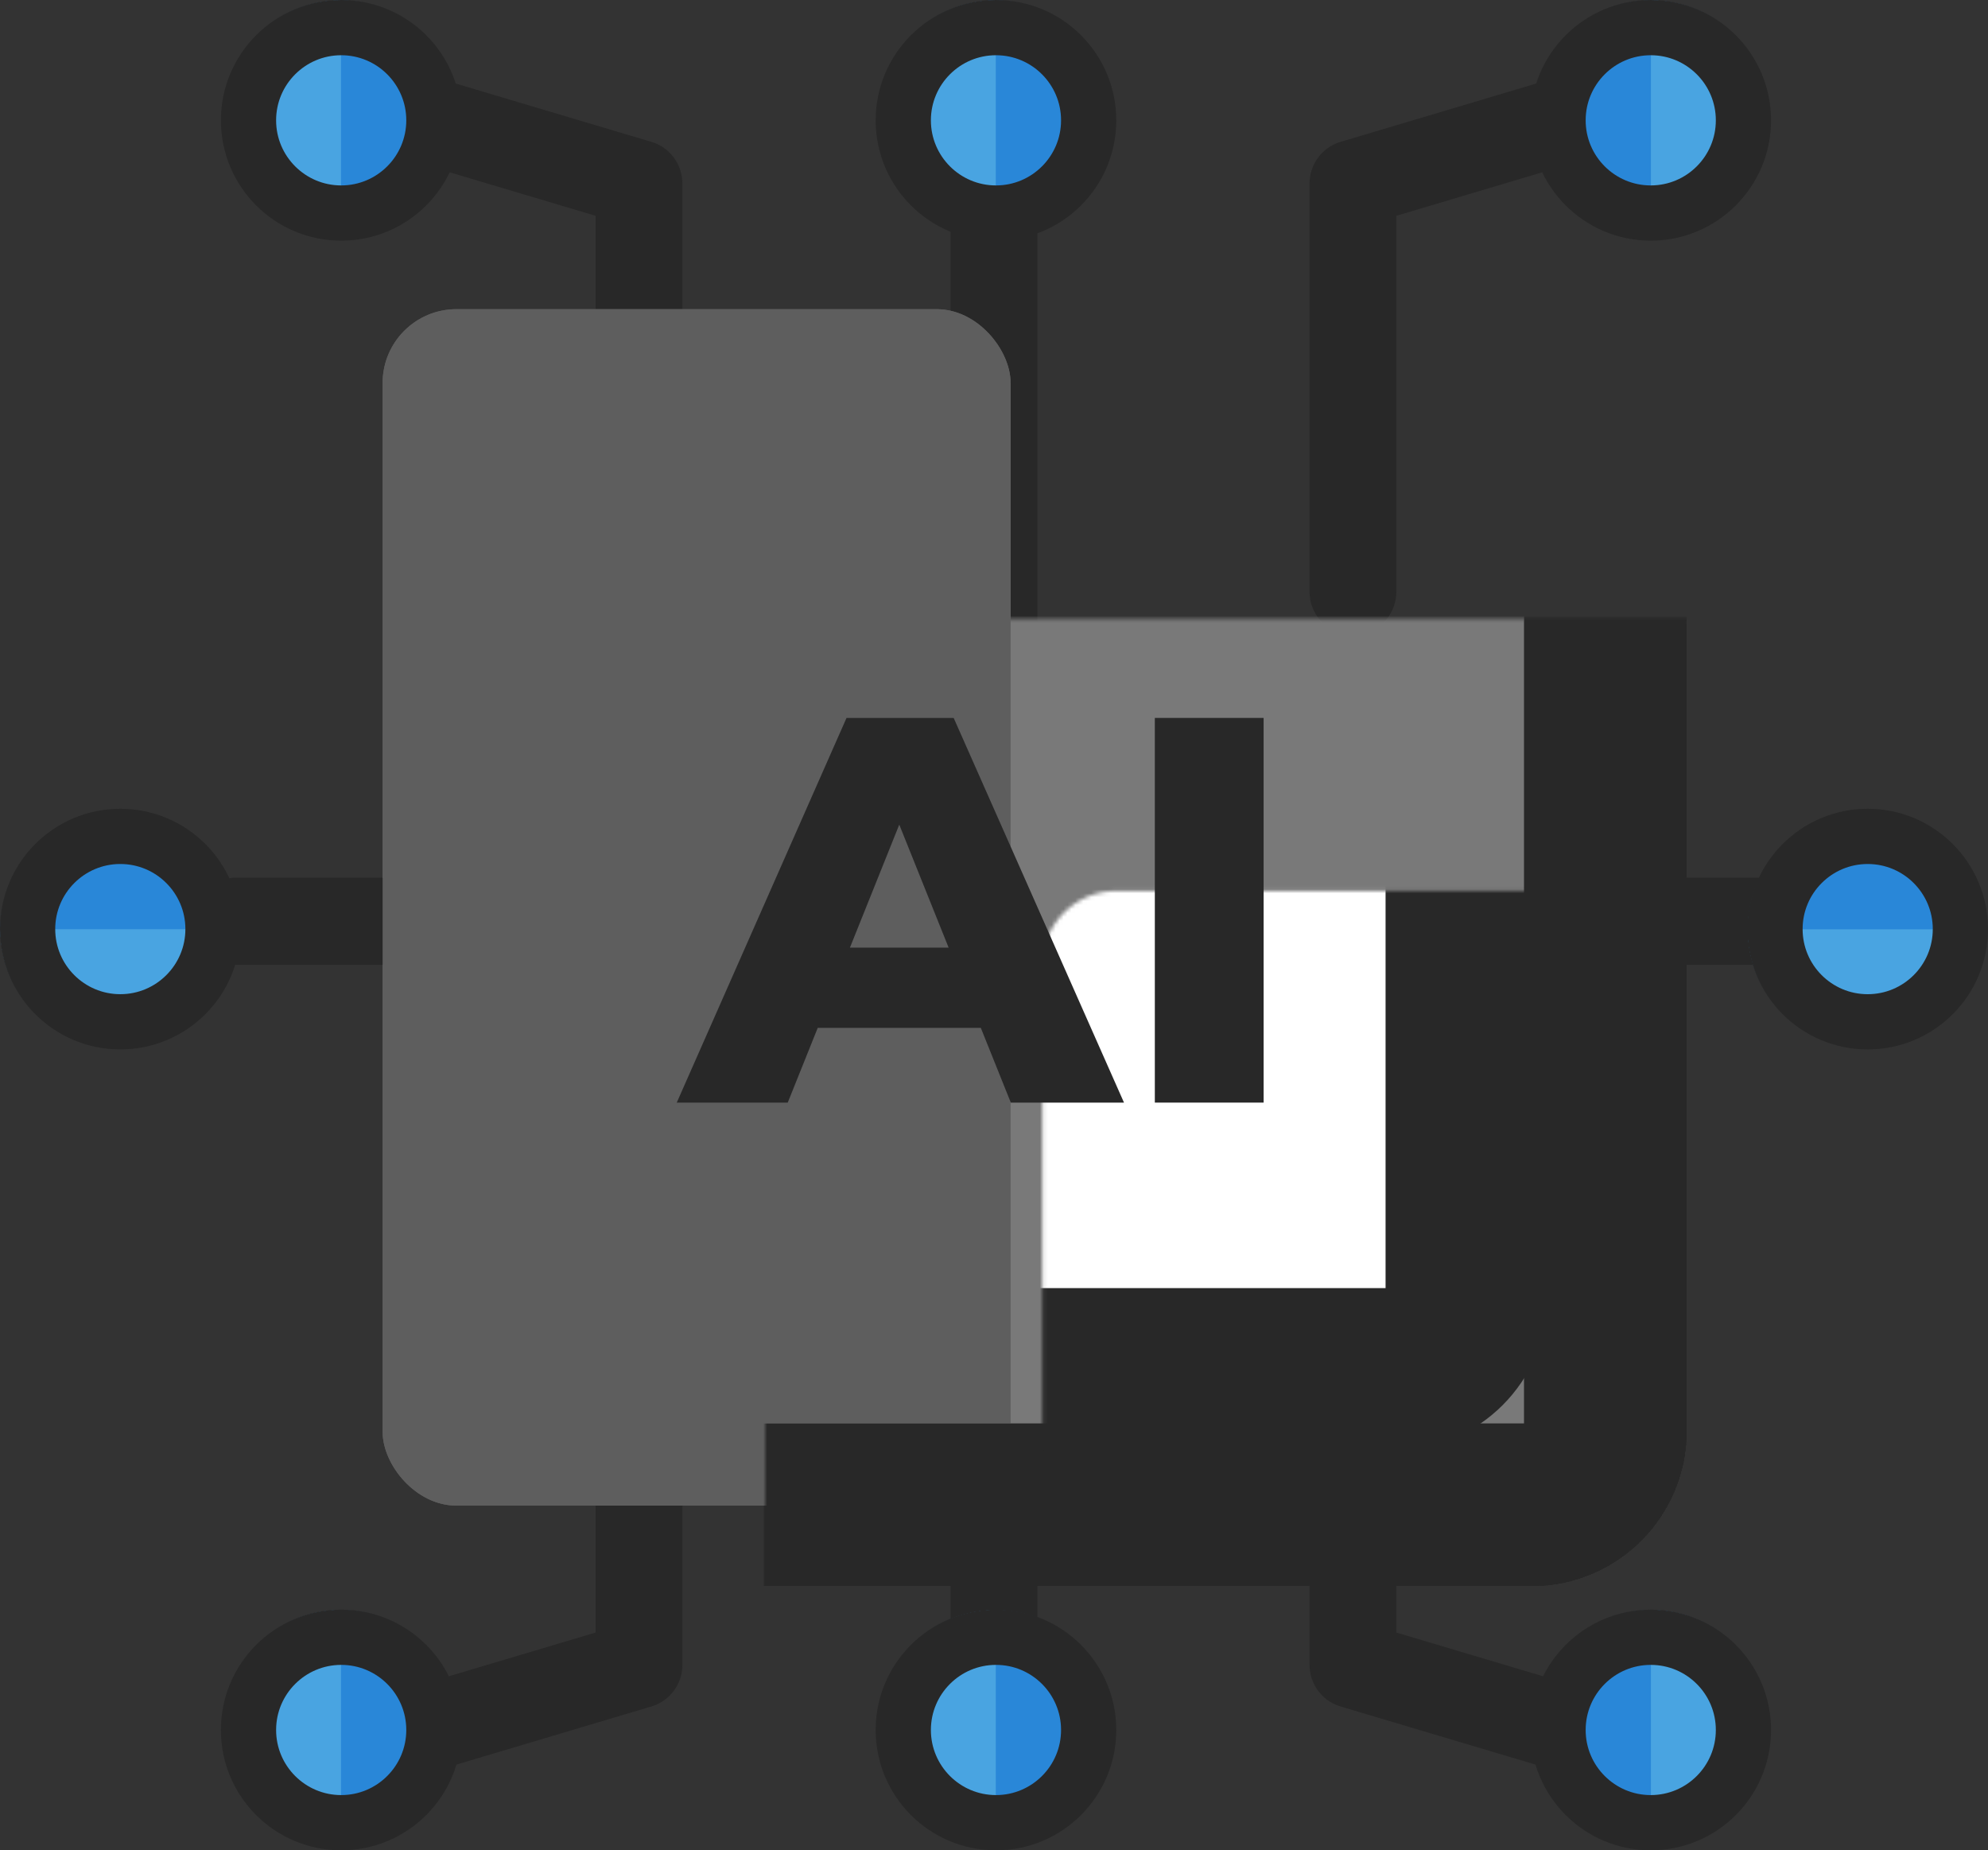 <svg width="504" height="469" viewBox="0 0 504 469" fill="none" xmlns="http://www.w3.org/2000/svg">
<rect x="0" y="0" width="504" height="469" fill="#333333" stroke="none"/>
<path d="M162 150L162 46.5L86.5 24" stroke="#282828" stroke-width="22" stroke-miterlimit="10" stroke-linecap="round" stroke-linejoin="round"/>
<path d="M162 318.5L162 422L86.5 444.5" stroke="#282828" stroke-width="22" stroke-miterlimit="10" stroke-linecap="round" stroke-linejoin="round"/>
<circle cx="86.448" cy="437.992" r="29.873" fill="#2987D8"/>
<path d="M86.455 467.88L85.685 467.87C69.539 467.461 56.575 454.244 56.575 437.999C56.576 421.497 69.953 408.119 86.455 408.119V467.88Z" fill="#49A4E1"/>
<circle cx="86.5" cy="438.5" r="23.5" stroke="#282828" stroke-width="14"/>
<circle cx="86.448" cy="29.992" r="29.873" fill="#2987D8"/>
<path d="M86.455 59.88L85.685 59.87C69.539 59.461 56.575 46.244 56.575 29.999C56.576 13.497 69.953 0.119 86.455 0.119V59.88Z" fill="#49A4E1"/>
<circle cx="86.5" cy="30.5" r="23.5" stroke="#282828" stroke-width="14"/>
<path d="M252 37L252 430" stroke="#282828" stroke-width="22" stroke-miterlimit="10" stroke-linecap="round" stroke-linejoin="round"/>
<circle cx="252.448" cy="437.992" r="29.873" fill="#2987D8"/>
<path d="M252.455 467.88L251.685 467.87C235.539 467.461 222.575 454.244 222.575 437.999C222.576 421.497 235.953 408.119 252.455 408.119V467.88Z" fill="#49A4E1"/>
<circle cx="252.5" cy="438.5" r="23.5" stroke="#282828" stroke-width="14"/>
<circle cx="252.448" cy="29.992" r="29.873" fill="#2987D8"/>
<path d="M252.455 59.88L251.685 59.87C235.539 59.461 222.575 46.244 222.575 29.999C222.576 13.497 235.953 0.119 252.455 0.119V59.88Z" fill="#49A4E1"/>
<circle cx="252.5" cy="30.5" r="23.5" stroke="#282828" stroke-width="14"/>
<path d="M342.999 150L342.999 46.5L418.499 24" stroke="#282828" stroke-width="22" stroke-miterlimit="10" stroke-linecap="round" stroke-linejoin="round"/>
<path d="M342.999 318.5L342.999 422L418.499 444.5" stroke="#282828" stroke-width="22" stroke-miterlimit="10" stroke-linecap="round" stroke-linejoin="round"/>
<circle cx="29.873" cy="29.873" r="29.873" transform="matrix(-1 0 0 1 448.424 408.119)" fill="#2987D8"/>
<path d="M418.544 467.88L419.315 467.87C435.461 467.461 448.424 454.244 448.424 437.999C448.424 421.497 435.046 408.119 418.544 408.119V467.88Z" fill="#49A4E1"/>
<circle cx="30.5" cy="30.5" r="23.5" transform="matrix(-1 0 0 1 448.999 408)" stroke="#282828" stroke-width="14"/>
<circle cx="29.873" cy="29.873" r="29.873" transform="matrix(-1 0 0 1 448.424 0.119)" fill="#2987D8"/>
<path d="M418.544 59.88L419.315 59.87C435.461 59.461 448.424 46.244 448.424 29.999C448.424 13.497 435.046 0.119 418.544 0.119V59.88Z" fill="#49A4E1"/>
<circle cx="30.5" cy="30.5" r="23.5" transform="matrix(-1 0 0 1 448.999 0)" stroke="#282828" stroke-width="14"/>
<path d="M452.495 233.506L59.495 233.506" stroke="#282828" stroke-width="22" stroke-miterlimit="10" stroke-linecap="round" stroke-linejoin="round"/>
<mask id="path-25-inside-1_593_1455" fill="white">
<rect x="97" y="78.584" width="310" height="302.832" rx="18.72"/>
</mask>
<rect x="97" y="78.584" width="310" height="302.832" rx="18.72" fill="#797979" stroke="#282828" stroke-width="41.184" mask="url(#path-25-inside-1_593_1455)"/>
<rect x="97" y="78.369" width="159.212" height="303.261" rx="18.72" fill="#5E5E5E"/>
<mask id="path-27-inside-2_593_1455" fill="white">
<rect x="97" y="78.584" width="310" height="302.832" rx="18.72"/>
</mask>
<rect x="97" y="78.584" width="310" height="302.832" rx="18.72" stroke="#282828" stroke-width="41.184" mask="url(#path-27-inside-2_593_1455)"/>
<mask id="path-28-inside-3_593_1455" fill="white">
<rect x="132.136" y="112.908" width="239.728" height="234.185" rx="18.72"/>
</mask>
<rect x="132.136" y="112.908" width="239.728" height="234.185" rx="18.72" fill="white" stroke="#282828" stroke-width="41.184" mask="url(#path-28-inside-3_593_1455)"/>
<path d="M452.495 233.506L59.495 233.506" stroke="#282828" stroke-width="22" stroke-miterlimit="10" stroke-linecap="round" stroke-linejoin="round"/>
<mask id="path-30-inside-4_593_1455" fill="white">
<rect x="97" y="78.584" width="310" height="302.832" rx="18.72"/>
</mask>
<rect x="97" y="78.584" width="310" height="302.832" rx="18.72" fill="#797979" stroke="#282828" stroke-width="41.184" mask="url(#path-30-inside-4_593_1455)"/>
<rect x="97" y="78.369" width="159.212" height="303.261" rx="18.72" fill="#5E5E5E"/>
<mask id="path-32-inside-5_593_1455" fill="white">
<rect x="97" y="78.584" width="310" height="302.832" rx="18.72"/>
</mask>
<rect x="97" y="78.584" width="310" height="302.832" rx="18.72" stroke="#282828" stroke-width="41.184" mask="url(#path-32-inside-5_593_1455)"/>
<mask id="path-33-inside-6_593_1455" fill="white">
<rect x="132.136" y="112.908" width="239.728" height="234.185" rx="18.72"/>
</mask>
<rect x="132.136" y="112.908" width="239.728" height="234.185" rx="18.72" fill="white" stroke="#282828" stroke-width="41.184" mask="url(#path-33-inside-6_593_1455)"/>
<path fill-rule="evenodd" clip-rule="evenodd" d="M284.955 279.478H256.261L248.658 260.533H207.312L199.709 279.478H171.571L214.613 181.973H241.774L284.955 279.478ZM215.474 240.196H240.496L227.984 209.02L215.474 240.196Z" fill="#282828"/>
<path d="M320.354 279.478H292.774V181.973H320.354V279.478Z" fill="#282828"/>
<circle cx="29.991" cy="235.549" r="29.873" transform="rotate(-90 29.991 235.549)" fill="#2987D8"/>
<path d="M59.879 235.542L59.869 236.313C59.46 252.459 46.243 265.422 29.998 265.422C13.496 265.422 0.118 252.044 0.118 235.542L59.879 235.542Z" fill="#49A4E1"/>
<circle cx="30.5" cy="235.498" r="23.5" transform="rotate(-90 30.5 235.498)" stroke="#282828" stroke-width="14"/>
<circle cx="472.991" cy="235.551" r="29.873" transform="rotate(-90 472.991 235.551)" fill="#2987D8"/>
<path d="M502.879 235.544L502.869 236.314C502.46 252.461 489.243 265.424 472.998 265.424C456.496 265.424 443.118 252.046 443.118 235.544L502.879 235.544Z" fill="#49A4E1"/>
<circle cx="473.5" cy="235.5" r="23.5" transform="rotate(-90 473.5 235.5)" stroke="#282828" stroke-width="14"/>
</svg>
